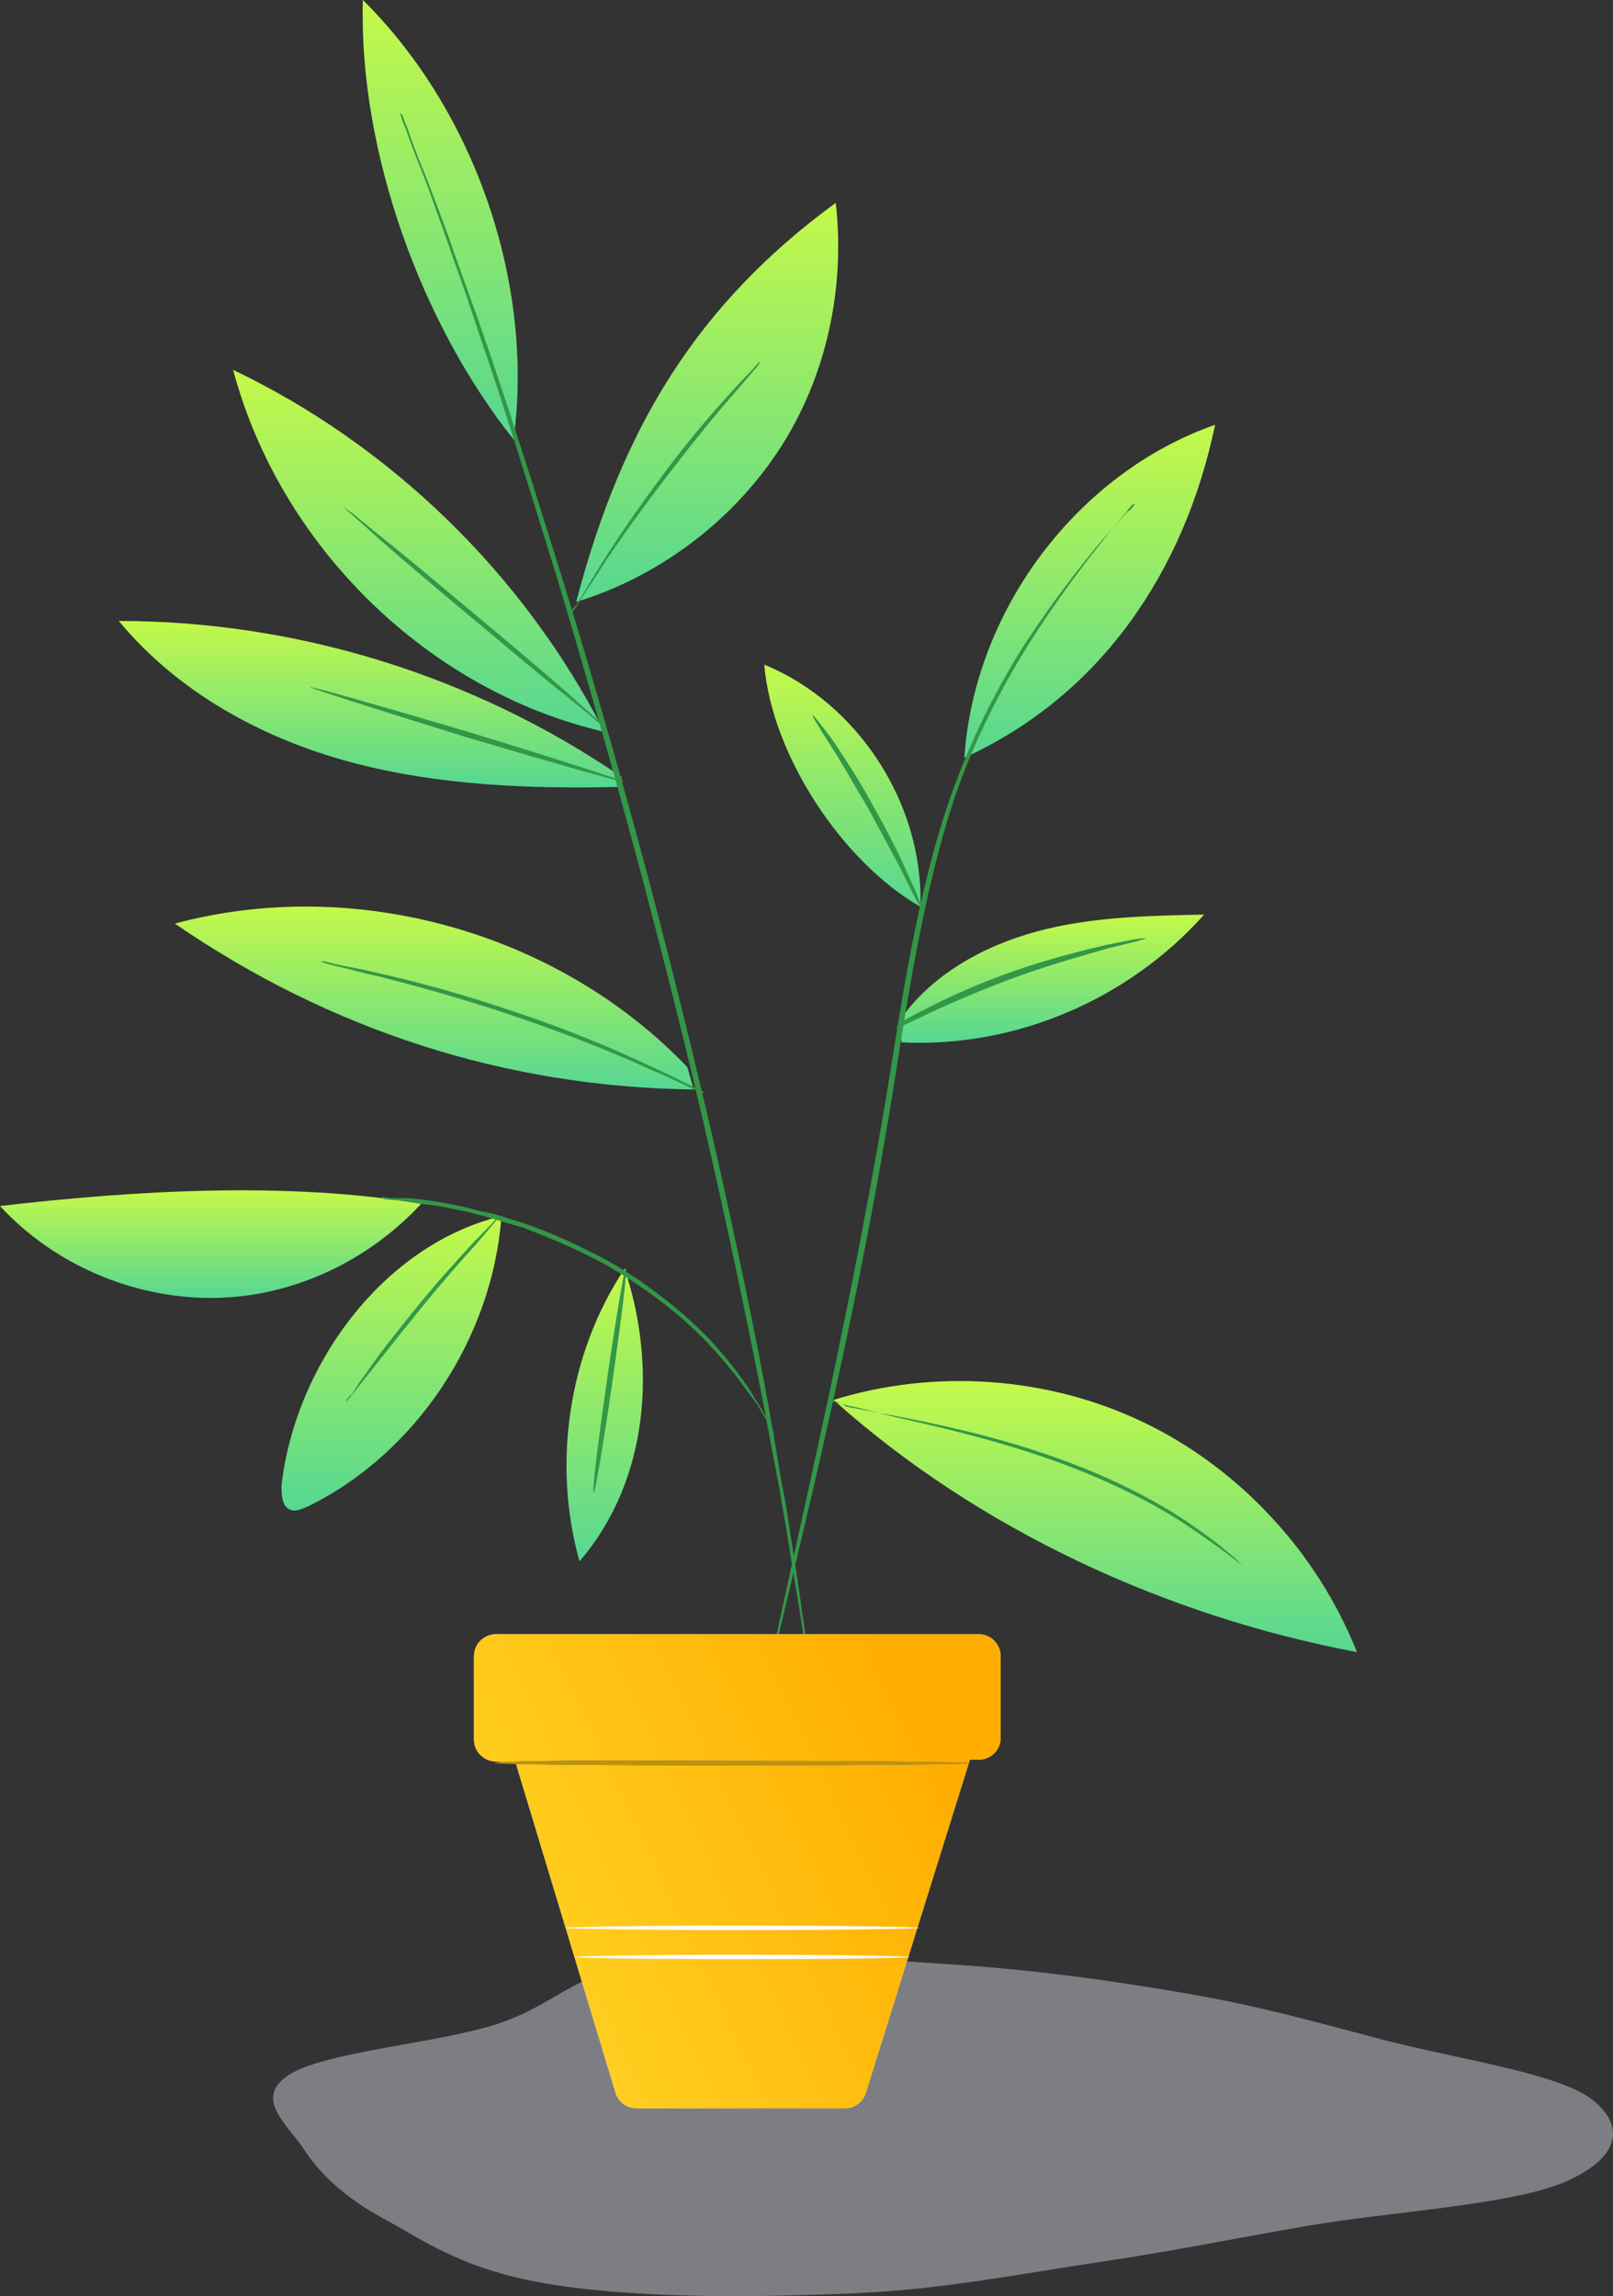 <svg width="189" height="269" viewBox="0 0 189 269" fill="none" xmlns="http://www.w3.org/2000/svg">
<rect x="0" y="0" width="189" height="269" fill="#333333" stroke="none"/>
<path d="M111.163 230.115C121.41 230.768 130.639 232.083 139.454 233.615C147.972 235.095 154.711 237.046 161.962 238.942C170.602 241.202 182.523 242.873 186.48 245.915C190.488 248.996 189.859 252.742 183.552 255.54C177.22 258.349 163.222 259.03 152.884 260.819C144.739 262.228 137.294 263.755 128.8 265.011C119.268 266.42 110.394 268.254 99.607 268.694C87.858 269.174 74.785 269.266 64.62 267.632C54.462 265.999 50.096 262.735 44.91 259.901C40.183 257.318 37.448 254.591 35.582 251.763C33.678 248.878 29.657 245.812 33.82 243.099C37.978 240.39 50.714 239.459 57.877 237.235C65.439 234.887 66.742 231.037 77.141 229.647C87.411 228.275 99.981 229.403 111.163 230.115Z" fill="#EBEFFC" fill-opacity="0.4"/>
<g clip-path="url(#clip0)">
<path d="M80.529 125.011C65.325 109.122 41.487 102.556 20.485 108.203C38.653 120.678 59.269 127.375 81.302 127.637" fill="url(#paint0_linear)"/>
<path d="M60.171 51.474C62.619 33.484 55.79 13.131 42.519 -0.001C42.003 17.858 49.477 38.08 60.171 51.474Z" fill="url(#paint1_linear)"/>
<path d="M70.738 85.615C61.332 67.231 45.741 52.13 27.316 43.332C32.856 64.079 50.251 81.019 70.867 85.746" fill="url(#paint2_linear)"/>
<path d="M72.931 92.182C62.236 92.445 51.413 92.051 41.105 89.293C30.797 86.536 20.876 81.152 13.918 72.748C34.791 72.748 55.536 79.182 72.802 91.001" fill="url(#paint3_linear)"/>
<path d="M67.516 70.513C72.928 49.765 81.948 35.452 97.925 23.765C99.085 33.876 96.765 44.381 91.225 52.785C85.684 61.189 77.051 67.624 67.516 70.513Z" fill="url(#paint4_linear)"/>
<path d="M107.846 106.232C108.233 94.151 100.502 82.333 89.55 77.868C90.452 88.505 98.698 100.98 107.846 106.232Z" fill="url(#paint5_linear)"/>
<path d="M112.998 88.765C114.158 71.431 126.27 55.411 142.376 49.765C138.768 67.098 128.847 81.542 112.998 88.765Z" fill="url(#paint6_linear)"/>
<path d="M105.27 119.755C109.006 114.24 115.191 110.826 121.505 109.119C127.818 107.412 134.519 107.28 141.09 107.149C132.199 117.129 118.928 122.775 105.656 122.119" fill="url(#paint7_linear)"/>
<path d="M97.667 164.007C109.521 160.33 122.793 161.25 134.003 166.634C145.213 172.017 154.361 181.866 158.999 193.553C136.709 189.351 114.675 179.24 97.667 164.007Z" fill="url(#paint8_linear)"/>
<path d="M73.186 148.643C76.923 159.805 76.15 173.33 67.903 182.916C64.682 171.492 66.615 158.492 73.186 148.643Z" fill="url(#paint9_linear)"/>
<path d="M58.755 142.473C57.724 156.786 48.704 170.312 36.077 176.483C35.433 176.746 34.66 177.14 34.016 176.877C32.985 176.483 32.985 175.039 32.985 173.988C34.66 159.675 45.097 145.756 58.755 142.473Z" fill="url(#paint10_linear)"/>
<path d="M49.349 141.03C43.035 147.858 34.016 152.06 24.738 152.06C15.461 152.06 6.313 148.121 -0.001 141.292C15.719 139.454 33.758 138.403 49.349 141.03Z" fill="url(#paint11_linear)"/>
<path d="M46.902 13.262C46.902 13.262 46.902 13.393 47.031 13.787C47.16 14.181 47.288 14.575 47.546 15.1C47.933 16.282 48.577 17.989 49.479 20.221C50.381 22.454 51.283 25.211 52.443 28.363C52.958 29.939 53.602 31.646 54.246 33.484C54.891 35.322 55.535 37.292 56.179 39.262C59.014 47.403 61.977 57.12 65.327 67.888C68.549 78.656 72.028 90.737 75.378 103.343C78.728 115.949 81.691 128.029 84.139 139.06C86.588 150.09 88.649 160.07 90.195 168.474C90.582 170.575 90.968 172.545 91.355 174.514C91.613 176.353 91.999 178.191 92.257 179.898C92.772 183.312 93.288 186.201 93.674 188.565C94.061 190.928 94.319 192.767 94.447 194.08C94.576 194.736 94.576 195.13 94.705 195.524C94.705 195.787 94.834 196.05 94.834 196.05C94.834 196.05 94.834 195.918 94.834 195.524C94.834 195.13 94.705 194.736 94.705 194.08C94.576 192.767 94.319 190.928 93.932 188.565C93.674 186.201 93.159 183.312 92.644 179.898C92.386 178.191 92.128 176.353 91.742 174.514C91.355 172.676 91.097 170.575 90.711 168.474C89.293 160.07 87.232 150.09 84.784 138.928C82.335 127.898 79.372 115.817 76.022 103.08C72.672 90.474 69.193 78.524 65.843 67.625C62.493 56.858 59.4 47.141 56.566 38.999C55.921 37.029 55.148 35.06 54.504 33.221C53.86 31.383 53.216 29.676 52.7 28.1C51.541 24.949 50.51 22.191 49.608 19.959C48.706 17.726 48.062 16.019 47.675 14.838C47.417 14.312 47.288 13.787 47.16 13.524C47.031 13.393 47.031 13.262 46.902 13.262Z" fill="#339748"/>
<path d="M133.101 58.956C133.101 58.956 132.972 59.088 132.843 59.219C132.714 59.482 132.456 59.744 132.07 60.007C131.426 60.664 130.524 61.845 129.235 63.159C126.916 65.916 123.566 70.118 119.958 75.633C116.479 81.148 112.871 88.239 110.294 96.643C107.717 105.047 106.042 114.502 104.496 124.482C101.275 144.441 97.409 162.3 94.575 175.169C93.157 181.603 91.998 186.856 91.225 190.401C90.838 192.239 90.58 193.553 90.323 194.603C90.194 194.997 90.194 195.391 90.065 195.654C90.065 195.916 89.936 196.047 90.065 196.047C90.065 196.047 90.065 195.916 90.194 195.654C90.323 195.391 90.323 194.997 90.451 194.603C90.709 193.684 91.096 192.239 91.482 190.532C92.384 186.856 93.544 181.734 95.09 175.3C98.054 162.431 102.048 144.573 105.14 124.613C106.686 114.633 108.361 105.179 110.81 96.775C113.258 88.371 116.866 81.411 120.344 75.765C123.823 70.249 127.045 66.047 129.364 63.159C130.524 61.714 131.426 60.664 132.07 59.876C132.327 59.482 132.585 59.219 132.714 59.088C132.972 59.088 133.101 58.956 133.101 58.956Z" fill="#339748"/>
<path d="M44.581 140.37C44.581 140.37 44.839 140.37 45.097 140.501C45.483 140.501 46.128 140.632 46.772 140.632C47.158 140.632 47.545 140.764 47.932 140.764C48.318 140.895 48.834 140.895 49.349 141.026C50.38 141.157 51.539 141.289 52.699 141.551C53.343 141.683 53.987 141.814 54.632 141.945C55.276 142.077 56.049 142.339 56.693 142.471C58.111 142.865 59.657 143.39 61.203 143.784C64.295 144.966 67.774 146.41 71.124 148.248C74.475 150.218 77.438 152.319 80.015 154.551C81.303 155.733 82.463 156.784 83.365 157.834C84.396 158.885 85.298 160.067 86.071 160.986C86.844 161.905 87.488 162.955 88.132 163.743C88.777 164.531 89.163 165.319 89.55 165.976C89.936 166.501 90.194 167.026 90.323 167.42C90.581 167.683 90.581 167.945 90.71 167.945C90.71 167.945 90.71 167.814 90.452 167.42C90.194 167.026 90.065 166.501 89.679 165.976C89.421 165.319 88.906 164.531 88.39 163.743C87.875 162.824 87.231 161.905 86.457 160.854C85.684 159.804 84.782 158.753 83.752 157.572C82.721 156.39 81.561 155.339 80.273 154.157C77.696 151.925 74.732 149.693 71.253 147.723C67.774 145.885 64.424 144.309 61.203 143.258C59.528 142.733 58.111 142.208 56.565 141.945C55.791 141.814 55.147 141.551 54.503 141.42C53.859 141.289 53.214 141.157 52.57 141.026C51.282 140.764 50.122 140.632 49.22 140.501C48.705 140.501 48.318 140.37 47.803 140.37C47.416 140.37 47.03 140.37 46.643 140.37C45.999 140.37 45.483 140.37 44.968 140.238C44.839 140.238 44.581 140.238 44.581 140.37Z" fill="#339748"/>
<path d="M40.201 59.354C40.201 59.354 40.587 59.748 41.361 60.405C42.263 61.193 43.293 62.112 44.582 63.294C47.288 65.657 51.153 68.94 55.405 72.486C59.657 76.031 63.523 79.314 66.357 81.546C67.646 82.597 68.805 83.516 69.707 84.304C70.48 84.96 70.996 85.223 70.996 85.223C70.996 85.223 70.609 84.829 69.836 84.172C68.934 83.385 67.903 82.465 66.615 81.284C63.909 78.92 60.044 75.637 55.792 72.092C51.54 68.546 47.674 65.263 44.839 63.031C43.551 61.98 42.391 61.061 41.489 60.273C40.587 59.617 40.201 59.354 40.201 59.354Z" fill="#339748"/>
<path d="M36.334 80.495C36.334 80.626 44.581 83.252 54.76 86.404C64.939 89.424 73.314 91.787 73.314 91.656C73.314 91.525 65.197 88.898 54.889 85.747C44.709 82.727 36.334 80.363 36.334 80.495Z" fill="#339748"/>
<path d="M66.743 72.091C66.743 72.091 67.129 71.697 67.645 70.909C68.16 69.99 68.933 68.939 69.835 67.495C71.639 64.606 74.345 60.798 77.437 56.727C80.53 52.656 83.493 48.979 85.684 46.484C86.715 45.303 87.617 44.252 88.261 43.464C88.905 42.808 89.163 42.282 89.163 42.282C89.163 42.282 88.776 42.545 88.132 43.333C87.488 43.989 86.457 45.04 85.426 46.222C83.107 48.717 80.143 52.262 77.051 56.464C73.959 60.666 71.382 64.474 69.578 67.495C68.676 68.939 68.031 70.121 67.516 70.909C66.872 71.565 66.614 72.091 66.743 72.091Z" fill="#339748"/>
<path d="M95.219 83.778C95.09 83.778 95.863 85.091 97.151 87.061C98.44 89.031 99.986 91.788 101.79 94.809C103.465 97.96 105.011 100.718 106.042 102.819C107.073 104.92 107.717 106.233 107.846 106.102C107.975 106.102 107.459 104.657 106.428 102.556C105.527 100.455 104.109 97.566 102.305 94.415C100.63 91.263 98.826 88.637 97.538 86.667C96.249 84.96 95.347 83.778 95.219 83.778Z" fill="#339748"/>
<path d="M105.013 120.414C105.013 120.545 106.688 119.757 109.136 118.576C111.713 117.394 115.321 115.818 119.315 114.374C123.309 112.929 127.175 111.879 129.881 111.091C132.586 110.434 134.261 110.04 134.261 109.909C134.261 109.909 133.875 109.909 132.973 110.04C132.2 110.172 131.04 110.434 129.623 110.697C126.917 111.353 123.051 112.273 118.928 113.717C114.805 115.161 111.326 116.737 108.749 118.05C107.461 118.707 106.43 119.232 105.786 119.626C105.399 120.151 105.013 120.283 105.013 120.414Z" fill="#339748"/>
<path d="M97.411 164.141C97.411 164.141 97.54 164.272 97.927 164.272C98.313 164.403 98.829 164.535 99.344 164.666C100.761 164.929 102.565 165.454 104.756 165.979C109.394 167.03 115.837 168.474 122.666 170.838C129.495 173.201 135.422 176.222 139.287 178.848C141.22 180.161 142.895 181.343 143.926 182.131C144.957 182.919 145.601 183.444 145.601 183.444C145.601 183.444 145.472 183.312 145.214 183.05C144.957 182.787 144.57 182.393 144.055 181.999C143.024 181.08 141.478 179.898 139.545 178.585C135.551 175.828 129.753 172.807 122.795 170.444C115.966 168.08 109.394 166.767 104.756 165.848C102.437 165.454 100.633 165.06 99.215 164.797C98.056 164.141 97.411 164.009 97.411 164.141Z" fill="#339748"/>
<path d="M69.58 174.908C69.709 174.908 70.739 168.999 71.77 161.777C72.801 154.554 73.574 148.514 73.316 148.514C73.188 148.514 72.157 154.423 71.126 161.645C70.095 168.867 69.322 174.777 69.58 174.908Z" fill="#339748"/>
<path d="M40.587 164.143C40.716 164.143 41.618 162.961 43.164 160.992C44.71 159.022 46.901 156.264 49.349 153.244C51.797 150.224 54.116 147.598 55.791 145.759C57.466 143.789 58.497 142.608 58.368 142.608C58.368 142.608 57.982 142.87 57.595 143.396C57.08 143.921 56.435 144.577 55.533 145.497C53.858 147.335 51.41 149.961 48.962 152.981C46.514 156.002 44.324 158.759 42.906 160.86C42.133 161.911 41.618 162.699 41.231 163.355C40.716 163.749 40.458 164.143 40.587 164.143Z" fill="#339748"/>
<path d="M114.681 191.455C116.102 191.455 117.255 192.607 117.255 194.029V203.587C117.255 205.009 116.102 206.162 114.681 206.162H113.647L101.455 245.193C101.12 246.268 100.124 247 98.998 247H74.583C73.449 247 72.448 246.257 72.12 245.172L60.432 206.556L57.904 206.352C56.566 206.245 55.536 205.128 55.536 203.786V194.029C55.536 192.607 56.688 191.455 58.11 191.455H114.681Z" fill="url(#paint12_linear)"/>
<path d="M114.681 191.455C116.102 191.455 117.255 192.607 117.255 194.029V203.587C117.255 205.009 116.102 206.162 114.681 206.162H113.647L101.455 245.193C101.12 246.268 100.124 247 98.998 247H74.583C73.449 247 72.448 246.257 72.12 245.172L60.432 206.556L57.904 206.352C56.566 206.245 55.536 205.128 55.536 203.786V194.029C55.536 192.607 56.688 191.455 58.11 191.455H114.681Z" fill="url(#paint13_linear)"/>
<path d="M57.98 206.556C57.98 206.687 70.478 206.818 85.811 206.818C101.144 206.818 113.642 206.687 113.642 206.556C113.642 206.425 101.144 206.293 85.811 206.293C70.478 206.162 57.98 206.293 57.98 206.556Z" fill="#2C64BE"/>
<path d="M57.98 206.556C57.98 206.687 70.478 206.818 85.811 206.818C101.144 206.818 113.642 206.687 113.642 206.556C113.642 206.425 101.144 206.293 85.811 206.293C70.478 206.162 57.98 206.293 57.98 206.556Z" fill="#C0920C"/>
<path d="M37.623 112.667C37.623 112.667 38.267 112.93 39.427 113.193C40.716 113.455 42.391 113.981 44.324 114.375C48.447 115.425 54.245 117.001 60.43 119.102C66.614 121.203 72.155 123.435 76.149 125.274C78.082 126.061 79.628 126.849 80.788 127.375C81.947 127.9 82.463 128.162 82.463 128.031C82.463 127.9 81.947 127.637 80.788 127.112C79.757 126.587 78.211 125.799 76.149 124.88C72.284 123.041 66.743 120.678 60.43 118.577C54.245 116.476 48.447 114.9 44.195 113.981C42.133 113.455 40.329 113.193 39.169 112.93C38.396 112.667 37.623 112.536 37.623 112.667Z" fill="#339748"/>
<path d="M67.389 229.27C67.389 229.401 76.151 229.532 86.974 229.532C97.797 229.532 106.559 229.401 106.559 229.27C106.559 229.138 97.797 229.007 86.974 229.007C76.151 229.007 67.389 229.138 67.389 229.27Z" fill="#FAFAFA"/>
<path d="M66.228 225.857C66.228 225.988 75.506 226.12 86.973 226.12C98.441 226.12 107.718 225.988 107.718 225.857C107.718 225.726 98.441 225.594 86.973 225.594C75.506 225.594 66.228 225.726 66.228 225.857Z" fill="#FAFAFA"/>
</g>
<defs>
<linearGradient id="paint0_linear" x1="50.894" y1="106.208" x2="50.894" y2="127.637" gradientUnits="userSpaceOnUse">
<stop stop-color="#C4F949"/>
<stop offset="1" stop-color="#56D792"/>
</linearGradient>
<linearGradient id="paint1_linear" x1="51.578" y1="-0.001" x2="51.578" y2="51.474" gradientUnits="userSpaceOnUse">
<stop stop-color="#C4F949"/>
<stop offset="1" stop-color="#56D792"/>
</linearGradient>
<linearGradient id="paint2_linear" x1="49.091" y1="43.332" x2="49.091" y2="85.746" gradientUnits="userSpaceOnUse">
<stop stop-color="#C4F949"/>
<stop offset="1" stop-color="#56D792"/>
</linearGradient>
<linearGradient id="paint3_linear" x1="43.424" y1="72.748" x2="43.424" y2="92.251" gradientUnits="userSpaceOnUse">
<stop stop-color="#C4F949"/>
<stop offset="1" stop-color="#56D792"/>
</linearGradient>
<linearGradient id="paint4_linear" x1="82.866" y1="23.765" x2="82.866" y2="70.513" gradientUnits="userSpaceOnUse">
<stop stop-color="#C4F949"/>
<stop offset="1" stop-color="#56D792"/>
</linearGradient>
<linearGradient id="paint5_linear" x1="98.705" y1="77.868" x2="98.705" y2="106.232" gradientUnits="userSpaceOnUse">
<stop stop-color="#C4F949"/>
<stop offset="1" stop-color="#56D792"/>
</linearGradient>
<linearGradient id="paint6_linear" x1="127.687" y1="49.765" x2="127.687" y2="88.765" gradientUnits="userSpaceOnUse">
<stop stop-color="#C4F949"/>
<stop offset="1" stop-color="#56D792"/>
</linearGradient>
<linearGradient id="paint7_linear" x1="123.18" y1="107.149" x2="123.18" y2="122.17" gradientUnits="userSpaceOnUse">
<stop stop-color="#C4F949"/>
<stop offset="1" stop-color="#56D792"/>
</linearGradient>
<linearGradient id="paint8_linear" x1="128.333" y1="161.793" x2="128.333" y2="193.553" gradientUnits="userSpaceOnUse">
<stop stop-color="#C4F949"/>
<stop offset="1" stop-color="#56D792"/>
</linearGradient>
<linearGradient id="paint9_linear" x1="70.855" y1="148.643" x2="70.855" y2="182.916" gradientUnits="userSpaceOnUse">
<stop stop-color="#C4F949"/>
<stop offset="1" stop-color="#56D792"/>
</linearGradient>
<linearGradient id="paint10_linear" x1="45.87" y1="142.473" x2="45.87" y2="176.964" gradientUnits="userSpaceOnUse">
<stop stop-color="#C4F949"/>
<stop offset="1" stop-color="#56D792"/>
</linearGradient>
<linearGradient id="paint11_linear" x1="24.674" y1="139.452" x2="24.674" y2="152.06" gradientUnits="userSpaceOnUse">
<stop stop-color="#C4F949"/>
<stop offset="1" stop-color="#56D792"/>
</linearGradient>
<linearGradient id="paint12_linear" x1="112.323" y1="211.082" x2="66.482" y2="232.603" gradientUnits="userSpaceOnUse">
<stop stop-color="#9DC3FF"/>
<stop offset="1" stop-color="#D3E3FF"/>
</linearGradient>
<linearGradient id="paint13_linear" x1="112.323" y1="211.082" x2="66.482" y2="232.603" gradientUnits="userSpaceOnUse">
<stop stop-color="#FFAE00"/>
<stop offset="1" stop-color="#FFCE20"/>
</linearGradient>
<clipPath id="clip0">
<rect width="159" height="247" fill="white"/>
</clipPath>
</defs>
</svg>
